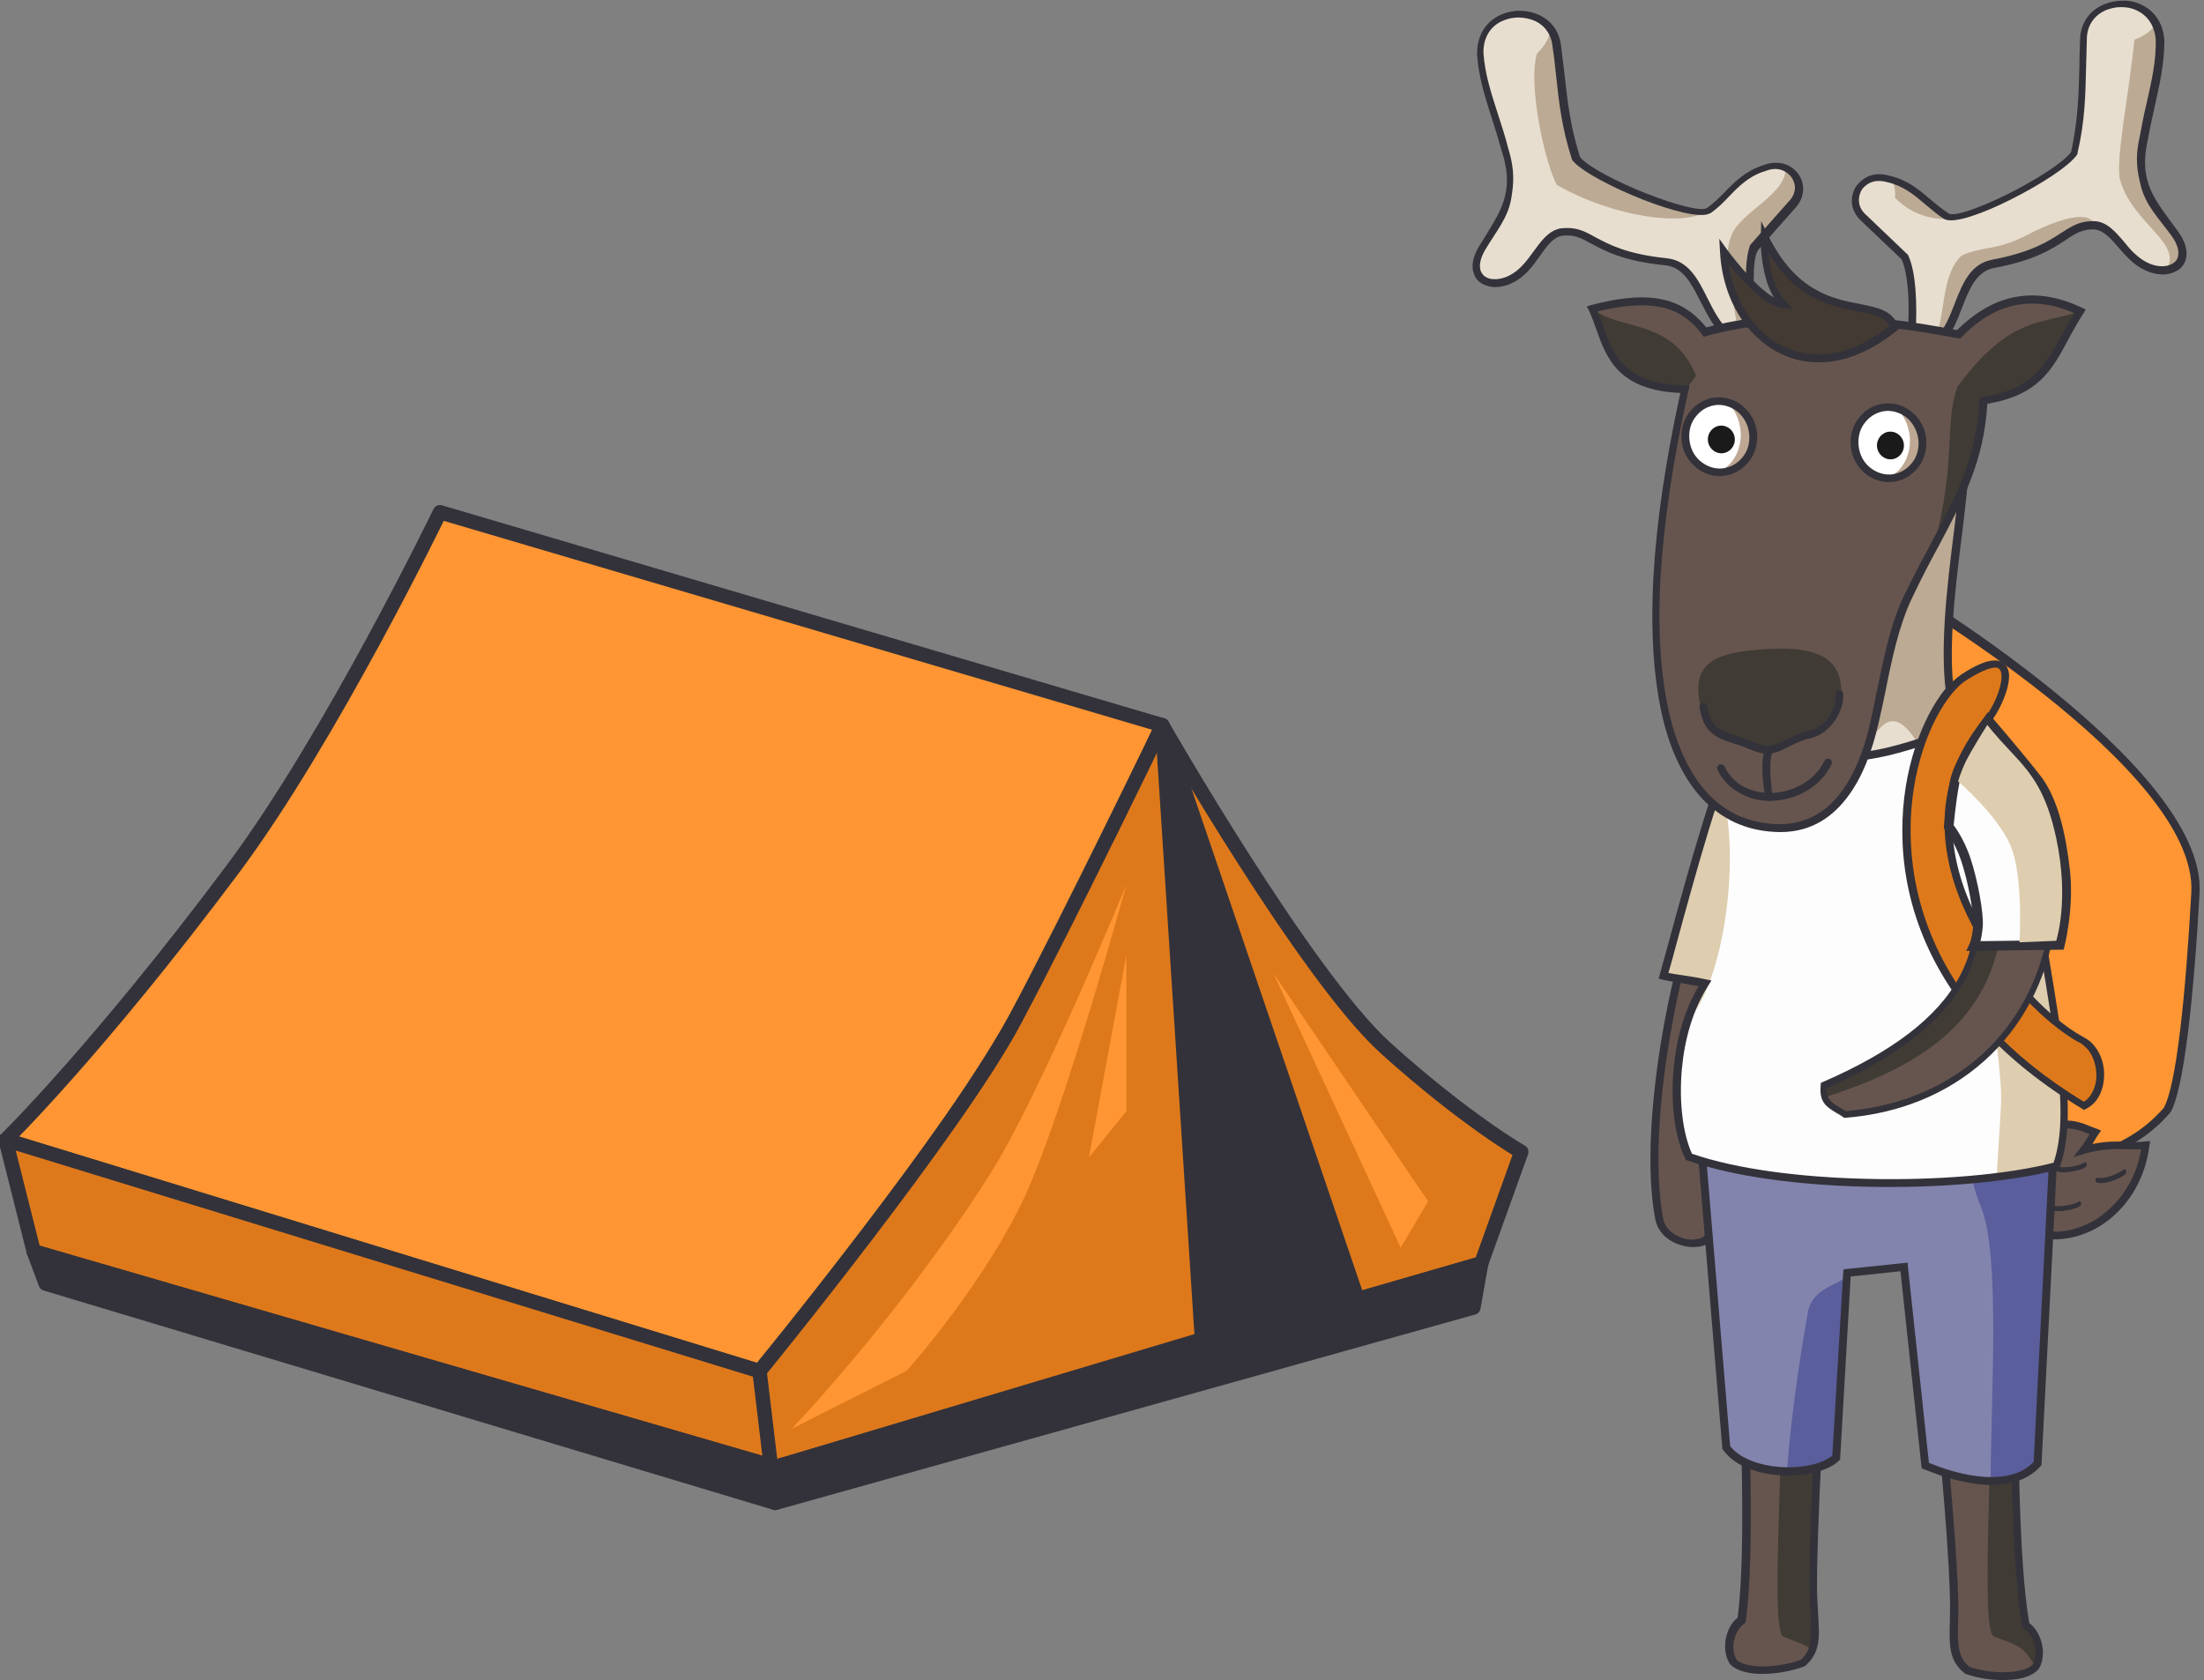 <?xml version="1.0" encoding="UTF-8"?> <svg xmlns="http://www.w3.org/2000/svg" width="459" height="350" viewBox="0 0 459 350" fill="none"><rect x="0" y="0" width="459" height="350" fill="#808080" stroke="none"/> <g clip-path="url(#clip0_1049_2681)"> <path fill-rule="evenodd" clip-rule="evenodd" d="M394.617 122.461C405.063 130.256 447.16 151.537 455.345 177.65C459.789 192.071 453.864 227.071 451.292 231.359C442.015 241.96 428.294 243.519 411.924 242.116C403.348 207.662 394.695 176.559 386.12 142.105C385.808 135.635 385.418 129.087 385.106 122.617C388.225 122.539 391.421 122.539 394.617 122.461Z" fill="#FF9633"></path> <path fill-rule="evenodd" clip-rule="evenodd" d="M395.007 121.058C395.007 121.058 459.555 159.254 458.074 185.991C456.904 207.506 454.799 227.149 451.993 231.748L451.915 231.826L451.837 231.904C447.082 237.361 441.157 240.479 434.375 242.038C427.592 243.597 420.031 243.597 411.767 242.895L411.144 242.817L410.988 242.194C406.7 224.889 402.412 208.519 398.047 192.227C393.759 175.78 389.394 159.41 385.106 142.183V142.105V142.027L384.093 122.539L384.015 121.682H384.872L395.007 121.058ZM394.617 123.318L385.886 123.396L386.899 141.949C391.187 159.176 395.474 175.546 399.762 191.837C404.05 208.051 408.259 224.343 412.547 241.258C420.42 241.882 427.67 241.804 434.063 240.401C440.533 238.92 446.068 235.958 450.59 230.813C453.24 226.292 455.189 207.116 456.358 185.913C457.762 160.033 394.617 123.318 394.617 123.318Z" fill="#33323A"></path> <path fill-rule="evenodd" clip-rule="evenodd" d="M357.821 181.314C353.222 182.405 340.983 229.8 345.582 253.964C346.752 260.045 356.808 260.512 356.262 256.225C354.391 240.245 371.464 203.764 364.838 191.292C362.889 187.628 361.875 182.483 357.821 181.314Z" fill="#66554E"></path> <path fill-rule="evenodd" clip-rule="evenodd" d="M357.821 182.249C355.404 183.497 350.727 198.775 347.765 216.08C345.504 229.332 344.491 243.675 346.361 253.809C346.829 256.147 348.856 257.472 350.883 258.018C351.585 258.174 352.286 258.252 352.91 258.174C353.534 258.096 354.079 258.018 354.469 257.784C355.015 257.472 355.404 257.004 355.327 256.303C354.469 249.131 357.353 238.14 360.238 226.915C363.902 212.806 367.566 198.385 364.058 191.76C363.59 190.824 363.122 189.811 362.654 188.797C361.563 185.913 360.316 183.107 357.821 182.249ZM346.128 215.768C349.246 197.45 354.703 181.158 357.665 180.457L357.899 180.379L358.133 180.457C361.563 181.47 363.044 184.744 364.369 188.018C364.759 189.031 365.227 189.967 365.695 190.824C369.593 198.074 365.773 212.806 362.031 227.227C359.146 238.296 356.34 249.209 357.197 255.991C357.353 257.472 356.652 258.564 355.404 259.187C354.781 259.499 354.001 259.733 353.144 259.733C352.364 259.811 351.429 259.733 350.571 259.499C347.921 258.875 345.348 257.082 344.724 253.964C342.775 243.753 343.867 229.176 346.128 215.768Z" fill="#33323A"></path> <path fill-rule="evenodd" clip-rule="evenodd" d="M381.598 249.365C380.663 268.541 377.544 310.791 377.622 330.746C377.7 339.165 379.259 343.218 375.44 346.492C370.45 348.441 363.356 348.675 361.018 346.414C359.069 343.53 360.394 339.087 362.655 337.606C365.149 318.898 362.265 274.154 361.641 245C367.8 245.39 375.44 248.898 381.598 249.365Z" fill="#66554E"></path> <path fill-rule="evenodd" clip-rule="evenodd" d="M371.854 247.183C372.321 293.018 368.19 340.1 371.464 340.958C374.66 342.205 376.141 342.595 377.388 343.764C378.558 340.88 377.622 336.982 377.622 330.668C377.544 310.791 380.663 268.541 381.598 249.287C378.636 249.131 375.206 248.196 371.854 247.183Z" fill="#403B35"></path> <path fill-rule="evenodd" clip-rule="evenodd" d="M380.741 250.067C380.429 256.069 379.961 263.786 379.493 272.361C378.246 292.472 376.765 316.871 376.843 330.668C376.843 332.773 376.999 334.644 377.077 336.281C377.311 340.802 377.467 343.53 375.05 345.713C372.555 346.648 369.593 347.116 367.02 347.116C364.682 347.116 362.733 346.648 361.719 345.791C360.94 344.543 360.784 342.984 361.174 341.581C361.485 340.178 362.265 338.931 363.123 338.307L363.201 338.229L363.512 337.996L363.59 337.606C365.461 323.886 364.37 296.214 363.434 270.958C363.123 261.993 362.733 253.419 362.577 245.779C365.383 246.091 368.424 246.949 371.464 247.884C374.582 248.82 377.856 249.755 380.741 250.067ZM381.053 272.439C381.598 263.318 382.066 255.134 382.378 249.365V248.586L381.598 248.508C378.636 248.274 375.206 247.339 371.776 246.325C368.268 245.312 364.76 244.298 361.641 244.065L360.784 243.987V244.844C360.94 252.717 361.33 261.682 361.641 270.958C362.577 295.98 363.668 323.263 361.875 336.982C360.706 337.84 359.848 339.399 359.459 341.114C359.069 342.906 359.225 344.933 360.238 346.57L360.316 346.648L360.394 346.726L360.472 346.804C361.719 348.051 364.214 348.675 366.942 348.675C369.827 348.675 373.023 348.129 375.752 347.116L375.908 347.038L375.985 346.96C379.104 344.232 378.948 341.192 378.636 336.125C378.558 334.488 378.402 332.695 378.402 330.59C378.402 316.949 379.883 292.55 381.053 272.439Z" fill="#33323A"></path> <path fill-rule="evenodd" clip-rule="evenodd" d="M421.59 238.686C428.918 232.06 432.426 234.321 436.324 235.88C434.297 239.076 435.077 238.218 433.985 239.621C439.754 237.984 443.184 238.998 446.848 238.608C444.665 255.991 425.722 263.241 416.679 252.016C418.472 247.105 419.797 243.675 421.59 238.686Z" fill="#66554E"></path> <path fill-rule="evenodd" clip-rule="evenodd" d="M421.044 238.14C428.216 231.67 431.958 233.229 435.778 234.788C436.09 234.944 436.402 235.022 436.636 235.1L437.571 235.49L437.025 236.269C436.324 237.283 436.012 237.906 435.778 238.296C438.741 237.673 441.001 237.751 443.106 237.828C444.353 237.906 445.601 237.906 446.77 237.751L447.784 237.673L447.628 238.686C446.77 245.312 443.574 250.535 439.442 253.886C437.415 255.523 435.232 256.693 432.894 257.394C430.555 258.096 428.138 258.33 425.878 258.018C422.214 257.55 418.784 255.757 416.133 252.483L415.821 252.094L415.977 251.704L420.888 238.374L420.966 238.218L421.044 238.14ZM435.155 236.269C431.802 234.866 428.606 233.541 422.292 239.154L417.614 251.86C419.953 254.588 422.915 256.069 426.034 256.459C428.138 256.693 430.321 256.537 432.426 255.835C434.531 255.212 436.636 254.12 438.429 252.561C442.093 249.599 444.977 245.078 445.913 239.388C444.977 239.465 444.042 239.388 443.028 239.388C440.611 239.31 437.883 239.232 434.141 240.323L431.802 241.024L433.284 239.076C433.829 238.374 433.907 238.296 434.063 237.984C434.297 237.673 434.531 237.283 435.155 236.269Z" fill="#33323A"></path> <path fill-rule="evenodd" clip-rule="evenodd" d="M399.84 251.236C401.477 270.412 406.31 312.506 407.012 332.383C407.324 340.802 405.92 344.933 409.818 348.051C414.808 349.766 421.824 349.766 424.006 347.35C425.877 344.388 424.318 340.022 422.058 338.619C418.783 319.989 419.875 275.167 419.407 246.013C413.326 246.715 405.843 250.535 399.84 251.236Z" fill="#66554E"></path> <path fill-rule="evenodd" clip-rule="evenodd" d="M415.275 246.871C415.821 292.94 412.001 340.022 415.275 340.88C420.498 342.906 421.122 342.673 424.007 347.272C425.877 344.31 424.318 339.944 422.058 338.541C418.783 319.911 419.875 275.089 419.407 245.935C418.004 246.169 416.679 246.481 415.275 246.871Z" fill="#403B35"></path> <path fill-rule="evenodd" clip-rule="evenodd" d="M400.697 251.86C401.243 257.862 402.023 265.579 402.88 274.076C404.907 294.109 407.324 318.508 407.791 332.227C407.869 334.332 407.869 336.203 407.791 337.84C407.713 342.361 407.635 345.089 410.13 347.194C412.625 348.051 415.587 348.441 418.16 348.285C420.42 348.207 422.447 347.661 423.305 346.726C424.006 345.479 424.084 343.92 423.695 342.517C423.305 341.114 422.525 339.866 421.59 339.321L421.512 339.243L421.2 339.087L421.122 338.697C418.783 325.056 418.705 297.383 418.627 272.127C418.627 263.163 418.627 254.51 418.471 246.949C415.743 247.416 412.781 248.352 409.74 249.365C406.7 250.379 403.582 251.47 400.697 251.86ZM401.243 274.31C400.308 265.267 399.528 257.082 398.982 251.314L398.904 250.534L399.684 250.457C402.646 250.145 405.92 248.975 409.273 247.884C412.703 246.715 416.133 245.624 419.173 245.234L420.031 245.156V246.013C420.186 253.886 420.186 262.851 420.186 272.127C420.264 297.149 420.264 324.432 422.603 338.073C423.772 338.931 424.708 340.412 425.176 342.127C425.643 343.92 425.565 345.947 424.63 347.584L424.552 347.661L424.474 347.739L424.396 347.817C423.227 349.143 420.81 349.844 418.082 349.922C415.275 350.078 412.001 349.61 409.35 348.675L409.195 348.597L409.117 348.519C405.92 345.947 405.92 342.906 406.076 337.762C406.076 336.125 406.154 334.332 406.076 332.227C405.687 318.664 403.27 294.343 401.243 274.31Z" fill="#33323A"></path> <path fill-rule="evenodd" clip-rule="evenodd" d="M360.94 194.955C328.432 251.314 381.598 270.568 413.872 256.615C437.259 245.078 423.617 210.156 423.227 186.225C419.797 178.274 419.485 173.129 415.509 168.296C395.942 177.806 380.429 185.445 360.94 194.955Z" fill="#66554E"></path> <path fill-rule="evenodd" clip-rule="evenodd" d="M378.792 259.421C415.042 260.278 419.641 242.35 417.848 197.528C415.743 202.595 412.313 206.882 405.297 210.39C404.518 209.844 404.985 209.532 404.518 207.272C403.114 212.261 396.41 219.822 391.499 222.16C391.031 221.537 391.421 220.835 390.953 220.212C388.069 222.55 385.184 226.37 379.494 228.241C376.765 223.797 374.114 219.354 371.386 214.833C371.464 209.065 371.542 203.296 371.698 197.606C371.386 197.528 371.152 197.45 370.84 197.294L371.932 189.733L415.51 168.452C419.485 173.285 419.797 178.43 423.227 186.381C423.617 210.312 437.259 245.312 413.872 256.771C403.114 261.214 390.174 262.227 378.792 259.421Z" fill="#403B35"></path> <path fill-rule="evenodd" clip-rule="evenodd" d="M361.485 195.579C353.69 209.22 350.883 220.601 351.663 229.8C352.364 237.751 355.638 244.143 360.628 248.975C365.617 253.808 372.243 257.004 379.493 258.719C390.563 261.292 403.114 260.356 413.482 255.835C430.321 247.572 427.281 226.37 424.474 206.336C423.461 199.321 422.525 192.461 422.369 186.303C421.122 183.419 420.342 180.924 419.563 178.664C418.394 175 417.38 172.038 415.275 169.232L361.485 195.579ZM350.103 229.955C349.324 220.367 352.13 208.597 360.238 194.566L360.394 194.332L360.628 194.254L415.197 167.595L415.743 167.283L416.133 167.751C418.783 170.947 419.797 174.143 421.122 178.196C421.902 180.457 422.681 182.951 423.928 185.835L424.006 185.991V186.147C424.084 192.227 425.098 199.165 426.111 206.18C428.996 226.759 432.114 248.508 414.262 257.316C403.582 261.915 390.641 263.007 379.259 260.278C371.698 258.485 364.837 255.134 359.692 250.067C354.313 245.078 350.805 238.374 350.103 229.955Z" fill="#33323A"></path> <path fill-rule="evenodd" clip-rule="evenodd" d="M363.434 159.566C354.469 174.766 346.05 194.488 357.587 206.726C360.394 202.283 359.458 201.425 360.316 199.477C360.472 206.025 361.329 208.441 363.434 211.013C364.993 208.519 365.929 208.597 366.163 206.96C364.915 216.158 368.579 219.744 379.103 227.383C381.832 220.913 386.509 217.717 387.913 208.909C388.302 210.624 388.692 212.339 389.082 213.976C398.125 208.129 400.23 198.541 400.386 184.588C400.152 188.641 400.619 191.37 402.101 193.396C408.259 189.733 412.469 182.172 415.743 172.739C419.095 163.307 408.805 155.98 406.934 145.612C403.504 126.982 412.625 94.555 408.961 88.163C404.361 88.63 399.762 89.176 395.162 89.644C384.56 113.029 373.958 136.258 363.434 159.566Z" fill="#E7DECF"></path> <path fill-rule="evenodd" clip-rule="evenodd" d="M369.827 167.439C380.741 167.595 385.808 157.383 391.811 151.381C396.956 146.158 402.023 159.8 405.375 167.906C408.883 176.403 406.7 185.212 402.023 193.396C408.181 189.733 412.391 182.172 415.665 172.739C419.017 163.307 408.727 155.98 406.856 145.612C403.426 126.982 412.547 94.555 408.883 88.163C404.284 88.63 399.684 89.176 395.085 89.644L363.746 158.864C365.773 161.982 367.722 165.022 369.827 167.439Z" fill="#BCAA94"></path> <path fill-rule="evenodd" clip-rule="evenodd" d="M369.827 219.9C372.477 221.381 375.128 222.55 376.921 222.706C380.974 214.131 386.276 206.258 389.862 196.748C390.407 197.528 390.953 198.229 391.421 199.009C394.461 194.098 395.163 184.354 400.931 178.118C401.321 179.911 400.698 186.381 401.009 191.448C400.386 189.733 400.23 187.55 400.386 184.666C400.23 198.697 398.047 208.207 389.082 214.053C388.692 212.339 388.302 210.624 387.913 208.987C386.431 217.795 381.832 220.913 379.104 227.461C374.972 224.499 371.931 222.16 369.827 219.9Z" fill="#BCAA94"></path> <path fill-rule="evenodd" clip-rule="evenodd" d="M363.824 160.735C359.38 168.296 355.093 176.871 353.378 185.134C351.741 192.929 352.286 200.334 357.198 206.102C359.069 204.933 360.004 199.477 360.316 199.477C360.628 199.633 360.784 199.866 360.784 200.178C360.862 203.374 361.095 205.557 361.563 207.194C361.875 208.441 362.421 209.376 363.044 210.312C363.434 209.766 363.824 209.376 364.136 209.065C364.292 208.909 366.864 204.777 366.552 207.739C366.552 207.817 366.552 207.973 366.474 208.051C365.929 212.261 366.474 215.223 368.423 217.951C370.294 220.679 373.569 223.33 378.324 226.837C379.259 224.733 380.429 223.018 381.598 221.303C383.313 218.653 387.055 208.753 387.679 208.831C387.99 208.909 388.302 209.143 388.302 209.532L389.16 213.43C392.98 210.702 395.396 207.194 396.878 202.829C398.281 199.477 398.826 190.434 400.386 185.835C400.775 186.849 400.697 188.875 400.931 190.356C401.087 191.37 401.399 192.227 401.867 193.007C404.517 191.214 406.856 188.719 408.805 185.523C410.988 182.016 412.859 177.884 414.496 173.207C416.367 167.906 413.638 163.229 410.676 158.163C408.571 154.577 406.388 150.835 405.609 146.47C403.738 136.414 405.453 122.461 406.934 110.612C408.103 101.025 409.195 92.84 407.947 89.722L395.163 91.047L363.824 160.579C363.824 160.657 363.824 160.657 363.824 160.735ZM351.741 184.822C353.534 176.403 357.899 167.595 362.421 159.955L393.993 90.111C394.071 89.877 394.383 89.644 394.617 89.644L408.415 88.163C408.727 88.163 409.039 88.24 409.195 88.552C410.988 91.748 409.896 100.479 408.649 110.924C407.168 122.617 405.453 136.414 407.246 146.236C408.025 150.29 410.13 153.953 412.157 157.383C415.275 162.762 418.16 167.751 416.055 173.753C414.34 178.508 412.469 182.873 410.208 186.381C407.947 190.045 405.219 192.929 402.023 194.8C401.711 195.033 401.243 194.955 400.931 194.566C400.697 194.254 400.464 193.864 400.308 193.552C399.918 197.216 399.372 200.49 398.359 203.374C396.644 208.441 393.759 212.416 389.082 215.457C389.004 215.535 388.926 215.535 388.848 215.535C388.38 215.612 387.991 215.379 387.913 214.911L387.523 213.274C386.431 217.016 384.716 219.588 382.923 222.238C381.676 224.187 380.429 226.058 379.415 228.474C379.415 228.552 379.337 228.552 379.337 228.63C379.103 229.02 378.558 229.098 378.246 228.786C372.945 224.889 369.281 222.004 367.176 218.964C365.539 216.548 364.759 214.053 364.759 210.857C364.448 211.169 364.136 211.637 363.824 212.183C363.746 212.261 363.746 212.339 363.668 212.416C363.356 212.728 362.81 212.65 362.577 212.261C361.485 210.857 360.706 209.532 360.16 207.661C359.926 206.882 359.77 206.025 359.614 205.011C359.302 205.791 358.757 206.726 358.055 207.817C358.055 207.895 357.977 207.895 357.899 207.973C357.587 208.285 357.042 208.285 356.73 207.973C350.727 201.659 349.948 193.396 351.741 184.822Z" fill="#33323A"></path> <path fill-rule="evenodd" clip-rule="evenodd" d="M436.713 246.325C436.48 246.247 436.324 245.935 436.402 245.702C436.48 245.39 436.713 245.234 436.869 245.312C437.493 245.468 438.506 245.312 439.442 245C440.611 244.61 441.703 244.065 442.17 243.675C442.326 243.519 442.638 243.519 442.716 243.753C442.872 243.987 442.872 244.298 442.638 244.532C442.17 245.078 440.845 245.702 439.598 246.091C438.584 246.403 437.415 246.559 436.713 246.325Z" fill="#33323A"></path> <path fill-rule="evenodd" clip-rule="evenodd" d="M427.047 252.016C426.813 251.938 426.735 251.626 426.813 251.314C426.891 251.002 427.125 250.924 427.359 251.002C427.904 251.314 428.918 251.314 430.009 251.158C431.178 251.002 432.348 250.69 432.816 250.301C432.972 250.145 433.283 250.223 433.361 250.457C433.517 250.69 433.439 251.002 433.205 251.158C432.66 251.626 431.334 252.016 430.009 252.171C428.918 252.405 427.748 252.327 427.047 252.016Z" fill="#33323A"></path> <path fill-rule="evenodd" clip-rule="evenodd" d="M428.216 243.909C427.982 243.831 427.904 243.519 427.982 243.207C428.06 242.895 428.294 242.817 428.528 242.895C429.074 243.207 430.087 243.207 431.179 243.051C432.348 242.895 433.517 242.584 433.985 242.194C434.141 242.038 434.453 242.116 434.531 242.35C434.687 242.584 434.609 242.895 434.375 243.051C433.829 243.519 432.504 243.909 431.179 244.065C430.009 244.298 428.84 244.22 428.216 243.909Z" fill="#33323A"></path> <path fill-rule="evenodd" clip-rule="evenodd" d="M364.994 190.278C365.15 190.044 365.462 189.967 365.695 190.044C365.929 190.2 366.085 190.434 365.929 190.668C365.539 191.292 365.384 192.461 365.384 193.708C365.384 195.111 365.539 196.514 365.851 197.06C366.007 197.294 365.851 197.606 365.617 197.684C365.384 197.762 365.072 197.684 364.916 197.45C364.526 196.748 364.37 195.189 364.37 193.63C364.37 192.383 364.526 191.058 364.994 190.278Z" fill="#33323A"></path> <path fill-rule="evenodd" clip-rule="evenodd" d="M374.582 202.205C374.738 201.971 375.05 201.893 375.284 201.971C375.518 202.127 375.674 202.361 375.518 202.595C375.128 203.218 374.972 204.387 374.972 205.635C374.972 207.038 375.128 208.441 375.44 208.987C375.596 209.22 375.44 209.532 375.206 209.61C374.972 209.688 374.66 209.61 374.504 209.376C374.115 208.675 373.959 207.116 373.959 205.557C373.881 204.387 374.115 202.984 374.582 202.205Z" fill="#33323A"></path> <path fill-rule="evenodd" clip-rule="evenodd" d="M374.504 179.677C374.66 179.443 374.972 179.365 375.206 179.443C375.44 179.521 375.596 179.833 375.44 180.067C375.05 180.69 374.894 181.86 374.894 183.107C374.894 184.51 375.05 185.913 375.362 186.459C375.518 186.693 375.362 187.004 375.128 187.082C374.894 187.16 374.582 187.082 374.426 186.849C374.036 186.147 373.88 184.588 373.88 183.029C373.803 181.86 374.036 180.457 374.504 179.677Z" fill="#33323A"></path> <path fill-rule="evenodd" clip-rule="evenodd" d="M392.824 177.962C392.98 177.728 393.292 177.65 393.526 177.728C393.759 177.884 393.915 178.118 393.759 178.352C393.37 178.975 393.214 180.145 393.214 181.392C393.214 182.795 393.37 184.198 393.681 184.744C393.837 184.978 393.682 185.29 393.448 185.367C393.214 185.445 392.902 185.367 392.746 185.134C392.356 184.432 392.2 182.873 392.2 181.314C392.122 180.067 392.356 178.664 392.824 177.962Z" fill="#33323A"></path> <path fill-rule="evenodd" clip-rule="evenodd" d="M384.327 188.408C384.483 188.174 384.795 188.096 385.028 188.174C385.262 188.33 385.418 188.563 385.262 188.797C384.872 189.421 384.717 190.59 384.717 191.837C384.717 193.241 384.872 194.644 385.184 195.189C385.34 195.423 385.184 195.735 384.95 195.813C384.717 195.969 384.405 195.813 384.249 195.579C383.859 194.877 383.703 193.318 383.703 191.759C383.703 190.512 383.859 189.187 384.327 188.408Z" fill="#33323A"></path> <path fill-rule="evenodd" clip-rule="evenodd" d="M362.343 174.298C362.499 174.065 362.811 173.987 363.045 174.065C363.279 174.22 363.434 174.454 363.278 174.688C362.889 175.312 362.733 176.481 362.733 177.728C362.733 179.131 362.889 180.535 363.201 181.08C363.356 181.314 363.201 181.626 362.967 181.704C362.733 181.782 362.421 181.704 362.265 181.47C361.875 180.768 361.719 179.209 361.719 177.65C361.641 176.403 361.875 175.078 362.343 174.298Z" fill="#33323A"></path> <path fill-rule="evenodd" clip-rule="evenodd" d="M403.972 168.218C404.128 167.984 404.44 167.906 404.673 167.984C404.907 168.14 405.063 168.374 404.907 168.608C404.518 169.232 404.362 170.401 404.362 171.648C404.362 173.051 404.518 174.454 404.829 175C404.985 175.234 404.829 175.546 404.596 175.624C404.362 175.702 404.05 175.624 403.894 175.39C403.504 174.688 403.348 173.129 403.348 171.57C403.27 170.323 403.504 168.92 403.972 168.218Z" fill="#33323A"></path> <path fill-rule="evenodd" clip-rule="evenodd" d="M392.512 158.786C392.668 158.552 392.98 158.474 393.214 158.552C393.448 158.708 393.604 158.942 393.448 159.176C393.058 159.8 392.902 160.969 392.902 162.216C392.902 163.619 393.058 165.022 393.37 165.568C393.526 165.802 393.37 166.114 393.136 166.192C392.902 166.269 392.59 166.192 392.434 165.958C392.045 165.256 391.889 163.697 391.889 162.138C391.811 160.969 392.045 159.566 392.512 158.786Z" fill="#33323A"></path> <path fill-rule="evenodd" clip-rule="evenodd" d="M384.015 168.218C384.171 167.984 384.483 167.906 384.717 167.984C384.95 168.14 385.106 168.374 384.95 168.608C384.561 169.232 384.405 170.401 384.405 171.648C384.405 173.051 384.561 174.454 384.872 175C385.028 175.234 384.872 175.546 384.639 175.624C384.405 175.702 384.093 175.624 383.937 175.39C383.547 174.688 383.391 173.129 383.391 171.57C383.313 170.323 383.547 168.92 384.015 168.218Z" fill="#33323A"></path> <path fill-rule="evenodd" clip-rule="evenodd" d="M384.638 265.111C388.614 264.722 392.59 264.254 396.566 263.864C398.047 277.661 399.528 291.459 401.009 305.256C410.52 309.232 419.875 310.011 424.396 304.788C425.488 283.975 426.501 263.085 427.593 242.272C403.192 241.57 378.87 240.947 354.469 240.245C356.184 260.668 357.899 281.091 359.536 301.514C363.512 307.361 377.544 308.062 382.456 303.619C383.157 290.757 383.859 277.973 384.638 265.111Z" fill="#8284AD"></path> <path fill-rule="evenodd" clip-rule="evenodd" d="M384.639 265.111C384.327 267.84 377.467 267.45 376.453 273.608C375.829 277.272 373.101 292.628 372.166 306.425C376.219 306.503 380.195 305.49 382.3 303.541C383.157 290.757 383.859 277.973 384.639 265.111Z" fill="#5B5E9C"></path> <path fill-rule="evenodd" clip-rule="evenodd" d="M410.832 241.804C410.364 243.987 410.754 247.105 412.547 251.392C416.679 261.448 414.574 291.537 414.574 308.53C418.628 308.608 422.136 307.439 424.396 304.866C425.488 284.053 426.501 263.163 427.593 242.35L410.832 241.804Z" fill="#5B5E9C"></path> <path fill-rule="evenodd" clip-rule="evenodd" d="M384.56 264.332L396.488 263.085L397.267 263.007L397.345 263.864L401.711 304.71C406.466 306.659 411.144 307.751 415.119 307.673C418.628 307.595 421.512 306.659 423.539 304.477L426.657 243.051L355.327 241.102L360.316 301.203C360.472 301.359 360.55 301.514 360.706 301.67C362.733 303.931 366.63 305.256 370.606 305.568C374.582 305.88 378.714 305.178 381.13 303.541C381.286 303.463 381.442 303.307 381.598 303.229L383.859 265.111L383.937 264.41L384.56 264.332ZM395.786 264.8L385.418 265.891L383.235 303.697V304.009L383.001 304.243C382.767 304.477 382.456 304.71 382.144 304.944C379.415 306.815 374.894 307.595 370.528 307.283C366.163 306.971 361.875 305.49 359.536 302.84C359.302 302.606 359.069 302.294 358.835 301.982L358.679 301.826V301.592L353.612 240.323L353.534 239.388H354.469L427.593 241.414H428.45L428.372 242.272L425.176 304.788V305.1L425.02 305.334C422.681 307.984 419.251 309.232 415.197 309.31C410.832 309.387 405.765 308.14 400.698 306.036L400.23 305.88L400.152 305.412L395.786 264.8Z" fill="#33323A"></path> <path fill-rule="evenodd" clip-rule="evenodd" d="M374.66 154.421C382.456 161.982 399.45 154.655 409.507 151.303C411.768 155.668 414.028 160.033 416.289 164.399C419.095 171.648 421.668 179.053 425.332 196.359C429.152 219.354 431.569 233.385 428.138 242.895C409.351 247.806 371.854 248.04 351.663 241.025C347.843 233.307 347.843 216.002 355.015 204.855C352.91 204.31 348.545 203.842 346.362 203.296C349.714 191.214 357.666 160.267 362.343 153.486C367.956 152.706 369.125 155.2 374.66 154.421Z" fill="#FDFDFD"></path> <path fill-rule="evenodd" clip-rule="evenodd" d="M414.418 187.082C411.455 188.174 416.757 220.212 416.757 228.474C416.757 231.125 416.211 237.906 415.821 245.234C420.421 244.688 424.63 243.909 428.216 242.973C431.646 233.541 429.23 219.51 425.41 196.437C425.878 187.238 421.356 184.432 414.418 187.082Z" fill="#DECDAF"></path> <path fill-rule="evenodd" clip-rule="evenodd" d="M400.308 154.499C401.477 157.695 403.036 166.971 413.716 164.788C413.716 164.788 414.34 163.853 415.197 162.294L409.507 151.381C406.856 152.238 403.66 153.408 400.308 154.499Z" fill="#DECDAF"></path> <path fill-rule="evenodd" clip-rule="evenodd" d="M351.351 212.884C360.004 203.452 362.654 173.909 357.977 163.775C353.689 175.935 348.856 194.644 346.439 203.374C348.544 203.92 352.91 204.388 355.093 204.933C353.456 207.272 352.208 210 351.351 212.884Z" fill="#DECDAF"></path> <path fill-rule="evenodd" clip-rule="evenodd" d="M375.284 153.797C381.754 160.111 395.552 155.356 405.453 151.849C406.778 151.381 408.026 150.913 409.273 150.523L409.974 150.29L410.286 150.913L416.601 163.074C416.601 163.074 423.929 184.198 426.267 196.826C430.087 219.666 432.426 233.619 428.918 243.207L428.762 243.597L428.372 243.675C418.472 246.247 403.426 247.572 388.458 247.183C374.816 246.871 361.174 245.156 351.429 241.726L351.117 241.648L350.961 241.336C348.856 237.049 347.843 229.955 348.545 222.55C349.09 216.626 350.727 210.468 353.768 205.401C352.832 205.245 351.741 205.089 350.649 204.855C349.012 204.621 347.297 204.31 346.284 204.076L345.426 203.842L345.66 202.984C346.128 201.425 346.752 198.931 347.531 196.203C351.429 181.86 357.743 158.786 361.797 152.862L362.031 152.55L362.421 152.472C365.383 152.004 367.098 152.472 368.891 152.94C370.528 153.33 372.087 153.797 374.738 153.408L375.128 153.33L375.284 153.797ZM405.999 153.408C395.786 156.993 381.754 161.904 374.426 155.278C371.698 155.59 370.061 155.2 368.346 154.733C366.786 154.343 365.305 153.953 362.889 154.265C358.991 160.345 352.91 182.795 349.09 196.748C348.545 198.853 347.999 200.802 347.453 202.673C348.467 202.829 349.636 203.062 350.883 203.218C352.52 203.452 354.235 203.764 355.249 203.998L356.418 204.232L355.795 205.245C352.52 210.312 350.805 216.626 350.26 222.706C349.636 229.644 350.493 236.192 352.364 240.323C361.875 243.597 375.206 245.234 388.614 245.546C403.27 245.935 417.926 244.688 427.671 242.194C430.789 232.996 428.45 219.198 424.708 196.826L424.63 196.514L424.552 195.969L416.211 165.724L415.743 164.788L409.273 152.316C408.181 152.628 407.09 153.018 405.999 153.408Z" fill="#33323A"></path> <path fill-rule="evenodd" clip-rule="evenodd" d="M365.383 68.519C364.292 61.737 363.98 54.955 365.227 51.448C368.657 47.55 369.671 46.381 373.101 42.561C376.999 38.586 372.867 32.506 367.254 34.844C361.953 36.559 359.77 40.846 355.794 43.653C352.598 45.523 331.706 37.105 328.198 32.817C325.547 24.477 325.391 18.786 324.144 9.198C322.975 0.078 308.007 0.624 308.319 11.069C308.786 17.851 311.437 23.463 313.464 31.024C315.335 37.027 314.087 39.755 313.854 43.107C312.139 45.913 310.424 48.641 308.786 51.448C304.343 58.775 312.606 61.737 318.063 55.423C320.636 52.461 322.195 48.797 325.235 48.252C331.55 47.55 331.862 53.007 346.985 54.488C354.001 55.189 354.469 65.323 359.848 69.766C361.563 69.688 363.668 68.363 365.383 68.519Z" fill="#E7DECF"></path> <path fill-rule="evenodd" clip-rule="evenodd" d="M323.052 5.924C322.663 7.639 321.961 9.354 320.09 11.147C318.063 18.007 322.039 34.766 324.222 38.508C335.837 45.212 351.429 47.472 355.872 43.653C352.676 45.523 331.784 37.105 328.276 32.817C325.625 24.477 325.469 18.786 324.222 9.198C324.066 7.873 323.676 6.782 323.052 5.924Z" fill="#BCAA94"></path> <path fill-rule="evenodd" clip-rule="evenodd" d="M371.776 34.688C372.633 40.223 362.343 44.12 360.55 49.109C358.367 54.722 361.251 62.049 361.875 69.221C363.044 68.831 364.292 68.363 365.383 68.441C364.292 61.659 363.98 54.877 365.227 51.37C368.657 47.472 369.671 46.303 373.101 42.483C375.829 39.755 374.66 35.935 371.776 34.688Z" fill="#BCAA94"></path> <path fill-rule="evenodd" clip-rule="evenodd" d="M364.447 67.739C363.98 64.388 363.668 61.114 363.59 58.229C363.59 55.345 363.824 52.851 364.447 51.136L364.525 50.98L364.603 50.902L372.477 42.016C373.49 41.002 373.88 39.833 373.802 38.82C373.724 38.118 373.49 37.494 373.101 36.949C372.711 36.403 372.165 35.935 371.542 35.624C370.45 35.078 369.047 35 367.488 35.702H367.41C364.214 36.715 362.109 38.82 360.082 40.924C358.913 42.172 357.665 43.419 356.184 44.432H356.106C354.313 45.523 348.232 43.964 342.074 41.548C335.759 39.053 329.367 35.702 327.496 33.441L327.418 33.285L327.34 33.129C325.235 26.503 324.69 21.592 323.988 15.044C323.832 13.33 323.598 11.459 323.286 9.354C322.897 6.548 321.104 4.755 318.843 4.053C317.829 3.742 316.738 3.586 315.647 3.664C314.555 3.742 313.542 4.053 312.528 4.521C310.423 5.612 308.864 7.795 308.942 11.069C309.254 15.512 310.579 19.488 311.983 23.853C312.684 26.036 313.464 28.374 314.087 30.869C315.569 35.624 315.179 38.352 314.789 41.002C314.165 45.289 311.593 48.174 309.332 51.993C308.163 53.942 308.007 55.501 308.397 56.514C308.63 56.982 308.942 57.45 309.41 57.684C309.878 57.995 310.501 58.151 311.203 58.151C313.074 58.229 315.413 57.216 317.362 54.956C318.063 54.176 318.687 53.319 319.311 52.461C321.026 50.123 322.507 48.018 325.079 47.55H325.157C328.198 47.238 329.913 48.096 332.251 49.421C335.058 50.902 338.722 52.929 347.063 53.786C351.663 54.254 353.611 58.151 355.638 62.205C356.886 64.699 358.211 67.272 360.16 68.987C360.784 68.987 361.563 68.753 362.343 68.441C363.044 68.051 363.746 67.817 364.447 67.739ZM365.227 58.229C365.227 61.27 365.617 64.855 366.163 68.363L366.318 69.376L365.305 69.298C364.603 69.221 363.746 69.532 362.81 69.844C361.797 70.156 360.784 70.468 359.77 70.468H359.536L359.302 70.312C356.964 68.441 355.56 65.557 354.157 62.828C352.286 59.165 350.571 55.657 346.829 55.267C338.176 54.41 334.278 52.305 331.394 50.746C329.289 49.577 327.808 48.797 325.313 49.109C323.442 49.421 322.117 51.292 320.636 53.396C320.012 54.254 319.388 55.189 318.609 56.047C316.27 58.775 313.464 59.866 311.203 59.788C310.268 59.788 309.41 59.477 308.63 59.087C307.851 58.619 307.305 57.995 306.993 57.138C306.37 55.657 306.604 53.63 308.085 51.214C312.45 44.12 315.569 40.223 312.762 31.492C312.061 28.998 311.359 26.737 310.657 24.555C309.254 20.111 307.929 16.058 307.617 11.381C307.539 7.405 309.41 4.755 311.983 3.352C313.152 2.728 314.399 2.416 315.725 2.261C317.05 2.183 318.297 2.339 319.544 2.728C322.351 3.664 324.612 5.846 325.079 9.354C325.313 11.381 325.547 13.33 325.781 15.123C326.483 21.515 327.028 26.27 329.055 32.739C330.848 34.844 336.929 37.962 342.853 40.301C348.622 42.561 354.157 44.12 355.482 43.341C356.808 42.405 357.977 41.236 359.146 40.067C361.329 37.806 363.512 35.624 367.098 34.454C369.047 33.675 370.918 33.753 372.399 34.454C373.335 34.922 374.036 35.546 374.582 36.325C375.128 37.105 375.439 38.04 375.517 38.975C375.595 40.457 375.128 42.016 373.802 43.419L366.085 52.149C365.383 53.396 365.227 55.579 365.227 58.229Z" fill="#33323A"></path> <path fill-rule="evenodd" clip-rule="evenodd" d="M398.047 70.624C398.593 63.764 398.281 56.982 396.722 53.552C392.98 49.967 391.889 48.953 388.147 45.367C383.937 41.782 387.523 35.39 393.292 37.183C398.749 38.43 401.321 42.561 405.453 44.978C408.805 46.615 428.918 36.325 432.036 31.804C433.985 23.229 433.595 17.617 433.985 7.873C434.375 -1.325 449.343 -2.105 449.966 8.341C450.044 15.123 447.939 20.969 446.536 28.686C445.133 34.766 446.692 37.416 447.238 40.768C449.187 43.419 451.136 45.991 453.007 48.641C458.074 55.579 450.122 59.243 444.12 53.396C441.313 50.668 439.442 47.16 436.324 46.926C430.009 46.771 430.165 52.227 415.198 54.955C408.259 56.281 408.649 66.414 403.66 71.247C401.945 71.481 399.684 70.39 398.047 70.624Z" fill="#E7DECF"></path> <path fill-rule="evenodd" clip-rule="evenodd" d="M393.993 37.416C394.461 38.508 394.851 39.755 394.617 41.158C398.749 45.523 406.778 48.174 416.211 41.938C411.3 44.198 406.778 45.679 405.375 44.978C401.477 42.717 398.982 38.82 393.993 37.416Z" fill="#BCAA94"></path> <path fill-rule="evenodd" clip-rule="evenodd" d="M449.03 4.989C448.095 6.236 446.77 7.483 444.509 8.263C443.418 19.41 440.455 33.675 441.547 37.572C444.197 46.693 454.877 50.746 451.057 56.281C454.254 55.891 456.047 52.929 452.928 48.642C450.979 45.991 449.03 43.419 447.159 40.768C446.614 37.416 445.133 34.844 446.458 28.686C447.783 20.969 449.966 15.123 449.888 8.341C449.81 7.094 449.498 5.924 449.03 4.989Z" fill="#BCAA94"></path> <path fill-rule="evenodd" clip-rule="evenodd" d="M402.646 71.247C405.375 66.18 403.972 57.606 408.493 53.241C412.625 51.292 415.821 52.227 421.824 49.109C430.867 44.432 435.466 44.276 436.402 46.926C436.324 46.926 436.324 46.926 436.246 46.926C429.931 46.771 430.087 52.227 415.12 54.956C408.181 56.281 408.571 66.414 403.582 71.247C403.348 71.325 402.958 71.325 402.646 71.247Z" fill="#BCAA94"></path> <path fill-rule="evenodd" clip-rule="evenodd" d="M398.904 69.766C399.138 66.414 399.138 63.14 398.904 60.256C398.671 57.372 398.203 54.956 397.423 53.24L397.345 53.085L397.267 53.007L388.692 44.822C387.601 43.886 387.133 42.795 387.133 41.704C387.133 41.002 387.289 40.379 387.601 39.755C387.913 39.131 388.458 38.664 389.082 38.274C390.095 37.65 391.499 37.494 393.058 37.962H393.136C396.41 38.742 398.671 40.612 400.853 42.483C402.179 43.575 403.504 44.744 404.985 45.679H405.063C406.934 46.615 412.937 44.51 418.783 41.548C424.864 38.508 430.945 34.61 432.582 32.194L432.66 32.038V31.882C434.219 25.1 434.297 20.111 434.453 13.563C434.531 11.849 434.531 9.978 434.609 7.795C434.765 4.989 436.402 3.04 438.584 2.105C439.598 1.715 440.611 1.481 441.703 1.481C442.794 1.481 443.885 1.637 444.821 2.105C447.004 3.04 448.719 5.067 448.953 8.341C449.031 12.784 448.095 16.837 447.082 21.359C446.536 23.619 446.068 25.958 445.601 28.53C444.509 33.363 445.211 36.091 445.834 38.664C446.848 42.873 449.654 45.523 452.227 49.109C453.552 50.902 453.864 52.461 453.552 53.552C453.396 54.098 453.084 54.488 452.617 54.8C452.149 55.111 451.603 55.345 450.902 55.423C449.031 55.657 446.692 54.877 444.509 52.773C443.73 52.071 443.028 51.214 442.404 50.434C440.533 48.252 438.818 46.225 436.246 46.069H436.168C433.127 45.991 431.49 47.082 429.308 48.486C426.657 50.2 423.149 52.539 414.886 54.098C410.364 54.956 408.727 59.009 407.09 63.218C406.077 65.869 404.985 68.519 403.192 70.39C402.568 70.39 401.711 70.234 400.931 70.078C400.308 70 399.606 69.844 398.904 69.766ZM397.345 60.412C397.579 63.452 397.501 67.038 397.267 70.624L397.189 71.637L398.203 71.481C398.904 71.403 399.84 71.559 400.697 71.793C401.711 72.027 402.802 72.261 403.816 72.105H404.05L404.206 71.949C406.388 69.844 407.558 66.882 408.649 63.998C410.13 60.178 411.611 56.514 415.275 55.813C423.773 54.254 427.515 51.76 430.243 49.967C432.192 48.641 433.673 47.706 436.168 47.784C438.039 47.94 439.598 49.655 441.235 51.604C441.937 52.383 442.638 53.24 443.496 54.02C446.068 56.514 448.953 57.372 451.213 57.138C452.149 56.982 453.006 56.67 453.708 56.203C454.41 55.657 454.955 54.956 455.189 54.098C455.657 52.539 455.267 50.512 453.63 48.252C448.719 41.548 445.289 37.962 447.316 28.998C447.783 26.425 448.329 24.087 448.797 21.904C449.81 17.305 450.746 13.174 450.746 8.497C450.512 4.521 448.407 2.027 445.679 0.857C444.509 0.312 443.184 0.078 441.859 0.156C440.533 0.156 439.286 0.468 438.117 0.935C435.388 2.105 433.361 4.521 433.205 8.029C433.127 10.056 433.05 12.005 433.05 13.797C432.894 20.189 432.738 25.022 431.334 31.648C429.697 33.909 423.929 37.494 418.238 40.379C412.703 43.107 407.324 45.134 405.921 44.51C404.517 43.653 403.27 42.561 402.023 41.548C399.684 39.521 397.267 37.494 393.603 36.637C391.577 36.013 389.706 36.247 388.38 37.105C387.523 37.65 386.821 38.352 386.353 39.131C385.886 39.989 385.652 40.924 385.652 41.86C385.652 43.341 386.353 44.9 387.757 46.147L396.02 54.02C396.722 55.579 397.111 57.762 397.345 60.412Z" fill="#33323A"></path> <path fill-rule="evenodd" clip-rule="evenodd" d="M331.628 64.31C341.061 61.893 349.402 61.425 355.093 69.142C370.294 64.855 388.38 65.869 407.87 69.61C414.886 62.595 423.071 59.944 433.206 64.777C427.437 73.508 426.813 81.303 413.015 83.33C412.235 99.466 405.063 108.196 397.345 124.254C393.681 131.893 392.356 141.871 390.407 150.367C387.913 161.047 382.534 173.051 369.593 172.35C356.418 171.648 349.948 161.203 347.063 149.588C343.166 133.764 344.257 110.457 350.883 80.991C334.356 80.757 334.668 70.39 331.628 64.31Z" fill="#66554E"></path> <path fill-rule="evenodd" clip-rule="evenodd" d="M367.41 135.245C375.751 134.621 382.612 135.791 383.391 142.65C383.937 147.717 379.415 153.33 373.491 154.109C371.386 154.421 370.684 156.058 368.423 156.136C366.085 156.214 363.746 154.811 361.875 154.187C357.12 152.706 354.313 150.367 353.768 144.833C352.91 137.194 358.991 135.791 367.41 135.245Z" fill="#403B35"></path> <path d="M365.09 90.497C364.796 86.418 361.391 83.339 357.483 83.62C353.575 83.901 350.645 87.435 350.939 91.514C351.232 95.594 354.638 98.673 358.545 98.392C362.453 98.111 365.383 94.576 365.09 90.497Z" fill="#BEA893"></path> <path fill-rule="evenodd" clip-rule="evenodd" d="M359.77 83.797C361.251 85.2 362.265 87.383 362.499 89.8C362.811 93.931 360.55 97.517 357.432 98.374C354.001 98.062 351.273 95.178 351.039 91.514C350.727 87.461 353.69 83.875 357.588 83.564C358.289 83.564 359.069 83.641 359.77 83.797Z" fill="white"></path> <path d="M361.282 91.335C361.168 89.747 359.822 88.549 358.276 88.66C356.73 88.771 355.57 90.149 355.684 91.738C355.798 93.327 357.144 94.525 358.69 94.413C360.236 94.302 361.396 92.924 361.282 91.335Z" fill="#1A1A1A"></path> <path fill-rule="evenodd" clip-rule="evenodd" d="M357.432 82.784C359.614 82.628 361.641 83.408 363.2 84.811C364.759 86.214 365.773 88.163 365.929 90.423C366.085 92.684 365.383 94.788 364.058 96.347C362.733 97.906 360.862 98.998 358.679 99.154C356.496 99.31 354.469 98.53 352.91 97.127C351.351 95.724 350.338 93.775 350.182 91.514C350.026 89.254 350.727 87.149 352.053 85.59C353.378 84.031 355.249 82.94 357.432 82.784ZM362.109 85.98C360.862 84.889 359.303 84.265 357.587 84.343C355.872 84.499 354.391 85.278 353.3 86.604C352.208 87.851 351.663 89.566 351.819 91.436C351.975 93.307 352.754 94.866 354.001 95.958C355.249 97.049 356.808 97.673 358.523 97.595C360.238 97.439 361.719 96.659 362.811 95.334C363.902 94.087 364.448 92.372 364.292 90.501C364.136 88.708 363.356 87.149 362.109 85.98Z" fill="#33323A"></path> <path fill-rule="evenodd" clip-rule="evenodd" d="M353.923 147.327C353.845 146.86 354.157 146.47 354.547 146.392C355.015 146.314 355.404 146.626 355.482 147.016C355.794 148.653 356.184 149.9 356.963 150.835C357.743 151.771 359.068 152.472 361.329 153.174C362.576 153.563 363.59 153.953 364.603 154.343C366.084 154.967 367.332 155.434 368.423 155.356C369.515 155.278 370.528 154.733 371.697 154.187C373.101 153.486 374.66 152.706 376.92 152.16C378.48 151.849 379.805 150.757 380.74 149.432C381.832 147.951 382.377 146.08 382.299 144.599C382.299 144.131 382.611 143.742 383.001 143.742C383.469 143.742 383.859 144.053 383.859 144.443C384.014 146.314 383.313 148.497 381.988 150.29C380.818 151.927 379.181 153.252 377.232 153.719C375.205 154.187 373.646 154.967 372.399 155.59C371.074 156.292 369.904 156.837 368.501 156.993C367.02 157.071 365.695 156.604 363.98 155.902C363.044 155.512 362.109 155.122 360.861 154.811C358.289 154.031 356.808 153.174 355.794 152.004C354.703 150.679 354.313 149.276 353.923 147.327Z" fill="#33323A"></path> <path fill-rule="evenodd" clip-rule="evenodd" d="M357.665 160.345C357.509 159.955 357.665 159.488 358.055 159.254C358.445 159.098 358.913 159.254 359.146 159.644C360.16 161.748 361.719 163.229 363.59 164.087C365.227 164.866 367.02 165.178 368.891 165.178C370.762 165.1 372.633 164.71 374.348 163.853C376.765 162.762 378.791 160.891 379.961 158.474C380.117 158.085 380.662 157.929 381.052 158.085C381.442 158.241 381.598 158.786 381.442 159.176C380.117 161.982 377.778 164.087 375.128 165.334C373.179 166.27 371.074 166.737 369.047 166.815C366.942 166.893 364.837 166.503 363.044 165.568C360.706 164.477 358.835 162.762 357.665 160.345Z" fill="#33323A"></path> <path fill-rule="evenodd" clip-rule="evenodd" d="M367.722 155.746C367.877 155.356 368.423 155.2 368.813 155.356C369.203 155.512 369.359 156.058 369.203 156.448C368.345 158.241 368.735 161.982 368.969 164.555C369.047 165.022 369.047 165.49 369.125 165.958C369.125 166.425 368.813 166.815 368.423 166.815C367.955 166.815 367.566 166.503 367.566 166.114C367.566 165.724 367.488 165.256 367.41 164.788C367.02 161.982 366.63 157.929 367.722 155.746Z" fill="#33323A"></path> <path fill-rule="evenodd" clip-rule="evenodd" d="M350.883 81.069C351.741 80.368 352.832 78.808 353.222 78.263C348.311 66.258 337.397 68.987 331.628 64.31C334.668 70.39 334.356 80.757 350.883 81.069Z" fill="#403B35"></path> <path fill-rule="evenodd" clip-rule="evenodd" d="M433.205 64.855C425.254 67.662 418.627 65.635 407.636 80.601C404.829 88.708 407.558 95.334 402.802 113.731C408.181 103.597 412.469 95.646 413.015 83.408C426.813 81.303 427.437 73.586 433.205 64.855Z" fill="#403B35"></path> <path fill-rule="evenodd" clip-rule="evenodd" d="M331.394 63.53C336.227 62.283 340.749 61.581 344.803 62.127C348.856 62.673 352.364 64.466 355.327 68.207C362.888 66.18 371.074 65.401 379.805 65.557C388.614 65.713 397.891 66.882 407.558 68.753C411.066 65.323 414.886 62.907 419.173 61.971C423.539 61.036 428.294 61.581 433.517 64.076L434.375 64.466L433.907 65.245C432.66 67.194 431.646 68.987 430.711 70.779C427.281 77.171 424.474 82.316 413.872 84.109C413.171 96.036 408.961 103.909 403.66 113.886C401.867 117.16 399.996 120.746 398.125 124.722C395.474 130.334 393.993 137.272 392.668 143.976C392.2 146.236 391.732 148.497 391.187 150.757C389.939 156.214 387.913 161.982 384.56 166.269C381.13 170.713 376.375 173.675 369.593 173.285C363.356 172.973 358.601 170.479 354.937 166.815C350.649 162.45 347.921 156.292 346.362 149.9C344.413 141.871 343.711 131.893 344.335 120.2C344.958 108.976 346.829 96.114 349.948 81.849C336.929 81.303 334.512 74.443 332.407 68.519C331.94 67.194 331.472 65.869 330.926 64.699L330.458 63.842L331.394 63.53ZM344.647 63.764C341.061 63.296 337.007 63.842 332.719 64.855C333.109 65.791 333.499 66.882 333.889 67.973C335.838 73.508 338.098 80.056 350.883 80.29H351.897L351.663 81.225C348.389 95.802 346.518 108.898 345.816 120.2C345.192 131.737 345.894 141.559 347.843 149.432C349.402 155.668 351.975 161.514 356.028 165.646C359.38 169.076 363.824 171.336 369.593 171.648C375.751 171.96 380.117 169.31 383.235 165.256C386.431 161.125 388.38 155.59 389.55 150.29C390.017 148.185 390.485 145.846 390.953 143.586C392.356 136.804 393.759 129.788 396.566 124.02C398.515 119.967 400.386 116.459 402.179 113.107C407.48 103.207 411.611 95.334 412.235 83.408V82.784L412.859 82.706C423.227 81.147 425.878 76.236 429.23 70.078C430.087 68.519 430.945 66.882 432.036 65.245C427.437 63.218 423.305 62.828 419.563 63.608C415.509 64.466 411.845 66.804 408.493 70.234L408.181 70.546L407.792 70.468C398.047 68.597 388.692 67.428 379.883 67.272C371.074 67.116 362.888 67.895 355.327 70L354.781 70.156L354.469 69.688C351.741 65.947 348.389 64.232 344.647 63.764Z" fill="#33323A"></path> <path fill-rule="evenodd" clip-rule="evenodd" d="M358.991 52.383C358.991 52.383 366.786 63.296 371.62 63.452C368.423 60.1 367.41 53.864 367.566 49.265C377.233 68.909 391.733 60.724 394.617 68.129C376.141 83.096 359.926 69.766 358.991 52.383Z" fill="#433A33"></path> <path fill-rule="evenodd" clip-rule="evenodd" d="M359.614 51.915C359.614 51.915 365.149 59.555 369.437 61.971C368.657 60.724 368.112 59.321 367.722 57.84C366.942 54.955 366.63 51.915 366.708 49.265L366.786 46.069L368.19 48.953C373.958 60.724 381.598 62.205 387.211 63.296C391.031 64.076 394.071 64.621 395.318 67.895L395.552 68.441L395.085 68.831C389.706 73.196 384.483 75.223 379.727 75.457C376.531 75.612 373.491 74.989 370.84 73.664C368.19 72.416 365.851 70.468 363.902 68.129C360.55 63.998 358.523 58.463 358.211 52.461L358.055 49.733L359.614 51.915ZM371.542 64.232C367.878 64.076 362.655 58.385 360.004 55.033C360.706 59.633 362.499 63.764 365.071 67.038C366.864 69.221 368.969 71.013 371.464 72.183C373.88 73.352 376.609 73.975 379.571 73.82C383.859 73.586 388.614 71.793 393.525 67.895C392.434 65.869 389.939 65.401 386.821 64.855C381.364 63.764 374.192 62.439 368.268 52.617C368.423 54.176 368.657 55.813 369.125 57.372C369.749 59.555 370.684 61.503 372.009 62.906L373.335 64.31L371.542 64.232Z" fill="#33323A"></path> <path d="M400.306 91.754C400.013 87.674 396.607 84.595 392.699 84.876C388.792 85.157 385.862 88.692 386.155 92.771C386.448 96.85 389.854 99.929 393.762 99.648C397.669 99.367 400.599 95.833 400.306 91.754Z" fill="#BEA893"></path> <path fill-rule="evenodd" clip-rule="evenodd" d="M395.007 85.045C396.488 86.448 397.501 88.63 397.735 91.047C398.047 95.178 395.786 98.764 392.668 99.621C389.316 99.31 386.509 96.425 386.275 92.762C385.964 88.708 388.926 85.123 392.824 84.811C393.525 84.733 394.305 84.811 395.007 85.045Z" fill="white"></path> <path d="M396.498 92.592C396.384 91.003 395.038 89.805 393.492 89.917C391.946 90.028 390.786 91.406 390.9 92.995C391.014 94.583 392.36 95.781 393.906 95.67C395.452 95.559 396.613 94.181 396.498 92.592Z" fill="#1A1A1A"></path> <path fill-rule="evenodd" clip-rule="evenodd" d="M392.668 84.031C394.851 83.875 396.878 84.655 398.437 86.058C399.996 87.461 401.009 89.41 401.165 91.67C401.321 93.931 400.619 96.036 399.294 97.595C397.969 99.154 396.098 100.245 393.915 100.401C391.732 100.557 389.706 99.777 388.146 98.374C386.587 96.971 385.574 95.022 385.418 92.762C385.262 90.501 385.964 88.397 387.289 86.837C388.536 85.278 390.485 84.187 392.668 84.031ZM397.345 87.227C396.098 86.136 394.539 85.512 392.824 85.59C391.109 85.746 389.628 86.526 388.536 87.851C387.445 89.098 386.899 90.813 387.055 92.684C387.211 94.555 387.99 96.114 389.238 97.205C390.485 98.296 392.044 98.92 393.759 98.842C395.474 98.686 396.956 97.906 398.047 96.581C399.138 95.334 399.684 93.619 399.528 91.748C399.372 89.956 398.515 88.319 397.345 87.227Z" fill="#33323A"></path> <path fill-rule="evenodd" clip-rule="evenodd" d="M409.038 141.091C421.044 133.296 418.081 144.131 414.495 149.276C391.108 176.091 421.044 210.312 433.829 216.704C438.272 219.042 439.13 227.617 434.141 230.345C381.052 198.619 397.033 148.886 409.038 141.091Z" fill="#DE791B"></path> <path fill-rule="evenodd" clip-rule="evenodd" d="M408.493 140.468C411.455 138.519 413.638 137.661 415.119 137.584C416.367 137.506 417.224 137.895 417.77 138.675C418.238 139.298 418.471 140.156 418.393 141.169C418.316 143.664 416.756 147.249 415.119 149.666V149.744C414.106 150.913 413.17 152.16 412.313 153.408C403.972 165.568 405.764 178.975 411.299 190.356C416.756 201.737 425.955 211.091 432.27 215.067C432.893 215.457 433.595 215.846 434.141 216.158C434.998 216.626 435.7 217.249 436.246 217.951C437.415 219.432 438.117 221.381 438.194 223.408C438.272 225.434 437.805 227.461 436.713 229.02C436.168 229.8 435.388 230.501 434.453 230.969L433.985 231.203L433.517 230.891C425.254 225.902 418.627 220.523 413.404 214.911C400.619 201.192 396.176 186.147 396.176 173.207C396.098 160.189 400.463 149.276 405.063 143.586C406.232 142.261 407.402 141.247 408.493 140.468ZM415.353 139.065C414.184 139.143 412.313 139.922 409.584 141.637C408.571 142.261 407.558 143.196 406.544 144.443C402.023 149.9 397.813 160.579 397.891 173.285C397.969 185.991 402.256 200.646 414.73 214.131C419.719 219.51 426.111 224.733 433.985 229.488C434.531 229.176 434.92 228.708 435.31 228.241C436.246 226.915 436.713 225.122 436.557 223.408C436.479 221.693 435.856 219.978 434.92 218.731C434.453 218.185 433.907 217.717 433.361 217.327C432.738 217.016 432.036 216.626 431.334 216.158C424.786 212.027 415.353 202.439 409.74 190.824C404.127 179.131 402.256 165.256 410.91 152.628C411.767 151.381 412.703 150.134 413.794 148.886C415.353 146.704 416.756 143.352 416.834 141.091C416.834 140.39 416.756 139.766 416.445 139.454C416.211 139.143 415.899 138.987 415.353 139.065Z" fill="#33323A"></path> <path fill-rule="evenodd" clip-rule="evenodd" d="M406.856 173.753C418.705 196.748 408.805 213.43 379.805 226.214C379.415 230.189 381.754 230.501 384.248 232.216C417.302 229.566 436.324 199.866 424.396 163.463C423.617 162.138 408.805 172.506 406.856 173.753Z" fill="#66554E"></path> <path fill-rule="evenodd" clip-rule="evenodd" d="M380.039 228.552C406.622 220.056 423.85 206.18 414.73 168.53C411.144 170.869 407.791 173.207 406.934 173.753C418.783 196.748 408.883 213.43 379.883 226.214C379.727 227.149 379.805 227.929 380.039 228.552Z" fill="#403B35"></path> <path fill-rule="evenodd" clip-rule="evenodd" d="M407.713 173.987C413.482 185.445 413.872 195.423 409.195 204.154C404.517 212.884 394.851 220.29 380.429 226.682C380.351 229.02 381.52 229.722 383.079 230.657C383.469 230.891 383.937 231.125 384.404 231.437C389.082 231.047 393.447 230.111 397.423 228.708C407.635 225.122 415.743 218.419 420.888 209.61C426.033 200.802 428.372 189.811 426.969 177.572C426.423 173.129 425.41 168.452 423.928 163.697C423.227 163.541 413.872 169.855 409.429 172.817C408.727 173.363 408.181 173.753 407.713 173.987ZM408.103 203.374C412.625 194.955 412.079 185.29 406.31 174.065L405.998 173.441L406.544 173.129C406.856 172.895 407.636 172.428 408.649 171.726C413.482 168.452 423.851 161.514 424.864 162.996L424.942 163.073V163.151C426.579 168.062 427.592 172.895 428.138 177.494C429.541 190.045 427.203 201.347 421.902 210.39C416.601 219.432 408.259 226.37 397.813 230.033C393.603 231.514 389.082 232.45 384.248 232.84H384.015L383.859 232.684C383.391 232.372 382.923 232.06 382.455 231.826C380.429 230.579 378.792 229.644 379.181 225.98V225.59L379.493 225.434C393.915 219.198 403.582 211.949 408.103 203.374Z" fill="#33323A"></path> <path fill-rule="evenodd" clip-rule="evenodd" d="M405.843 172.194C405.843 172.194 408.026 174.844 409.429 179.131C410.832 183.341 412.157 190.278 411.923 193.007C411.69 195.735 411.066 197.06 411.066 197.06L428.996 196.826C428.996 196.826 430.945 189.031 430.087 181.392C429.23 173.753 427.593 166.893 424.397 162.528C421.122 158.241 414.028 149.978 414.028 149.978C414.028 149.978 407.87 158.396 407.09 162.84C406.233 167.283 405.843 172.194 405.843 172.194Z" fill="#FDFDFD" stroke="#33323A" stroke-width="2" stroke-miterlimit="10"></path> <path fill-rule="evenodd" clip-rule="evenodd" d="M413.872 150.991C413.872 150.991 410.754 155.902 409.429 158.552C408.259 160.969 407.792 162.762 407.792 162.762C407.792 162.762 416.133 169.855 418.783 176.325C421.434 182.795 420.576 196.281 420.576 196.281L428.216 195.969C428.216 195.969 431.023 187.628 428.216 174.532C426.189 165.1 423.149 161.203 419.095 156.915C415.041 152.628 413.872 150.991 413.872 150.991Z" fill="#DECDAF"></path> <path d="M242.056 151.069L91.628 106.696C91.628 106.696 68.91 153.683 48.504 181.002C20.401 218.626 1.169 237.439 1.169 237.439L158.174 285.612C158.174 285.612 195.516 240.791 211.341 212.494C227.166 184.198 242.056 151.069 242.056 151.069Z" fill="#FF9633" stroke="#33323A" stroke-width="3" stroke-miterlimit="10" stroke-linecap="round" stroke-linejoin="round"></path> <path d="M7.016 260.668L1.169 237.439L158.174 285.612C158.174 285.612 199.335 235.178 211.341 212.494C223.346 189.889 242.056 151.069 242.056 151.069C242.056 151.069 271.991 203.374 288.596 218.341C305.201 233.307 316.816 239.933 316.816 239.933L308.475 263.163L161.448 305.568L7.016 260.668Z" fill="#DE791B" stroke="#33323A" stroke-width="3" stroke-miterlimit="10" stroke-linecap="round" stroke-linejoin="round"></path> <path d="M9.511 267.372L161.448 313.051L306.838 272.361L308.475 263.163L282.749 270.646L242.056 151.069L250.319 278.987L161.448 305.568L7.016 260.668L9.511 267.372Z" fill="#33323A" stroke="#33323A" stroke-width="3" stroke-miterlimit="10" stroke-linecap="round" stroke-linejoin="round"></path> <path d="M158.174 285.612L161.449 313.051" stroke="#33323A" stroke-width="3" stroke-miterlimit="10" stroke-linecap="round" stroke-linejoin="round"></path> <path d="M234.572 184.276C234.572 184.276 216.408 228.63 205.962 244.922C187.252 274.31 164.878 297.617 164.878 297.617L188.811 285.535C188.811 285.535 205.962 266.437 214.303 247.261C222.566 228.085 234.572 184.276 234.572 184.276Z" fill="#FF9633"></path> <path d="M234.572 199.009L226.776 241.102L234.572 231.437V199.009Z" fill="#FF9633"></path> <path d="M265.209 202.751L291.714 259.889L297.405 250.223L265.209 202.751Z" fill="#FF9633"></path> </g> <defs> <clipPath id="clip0_1049_2681"> <rect width="458.074" height="350" fill="white"></rect> </clipPath> </defs> </svg> 